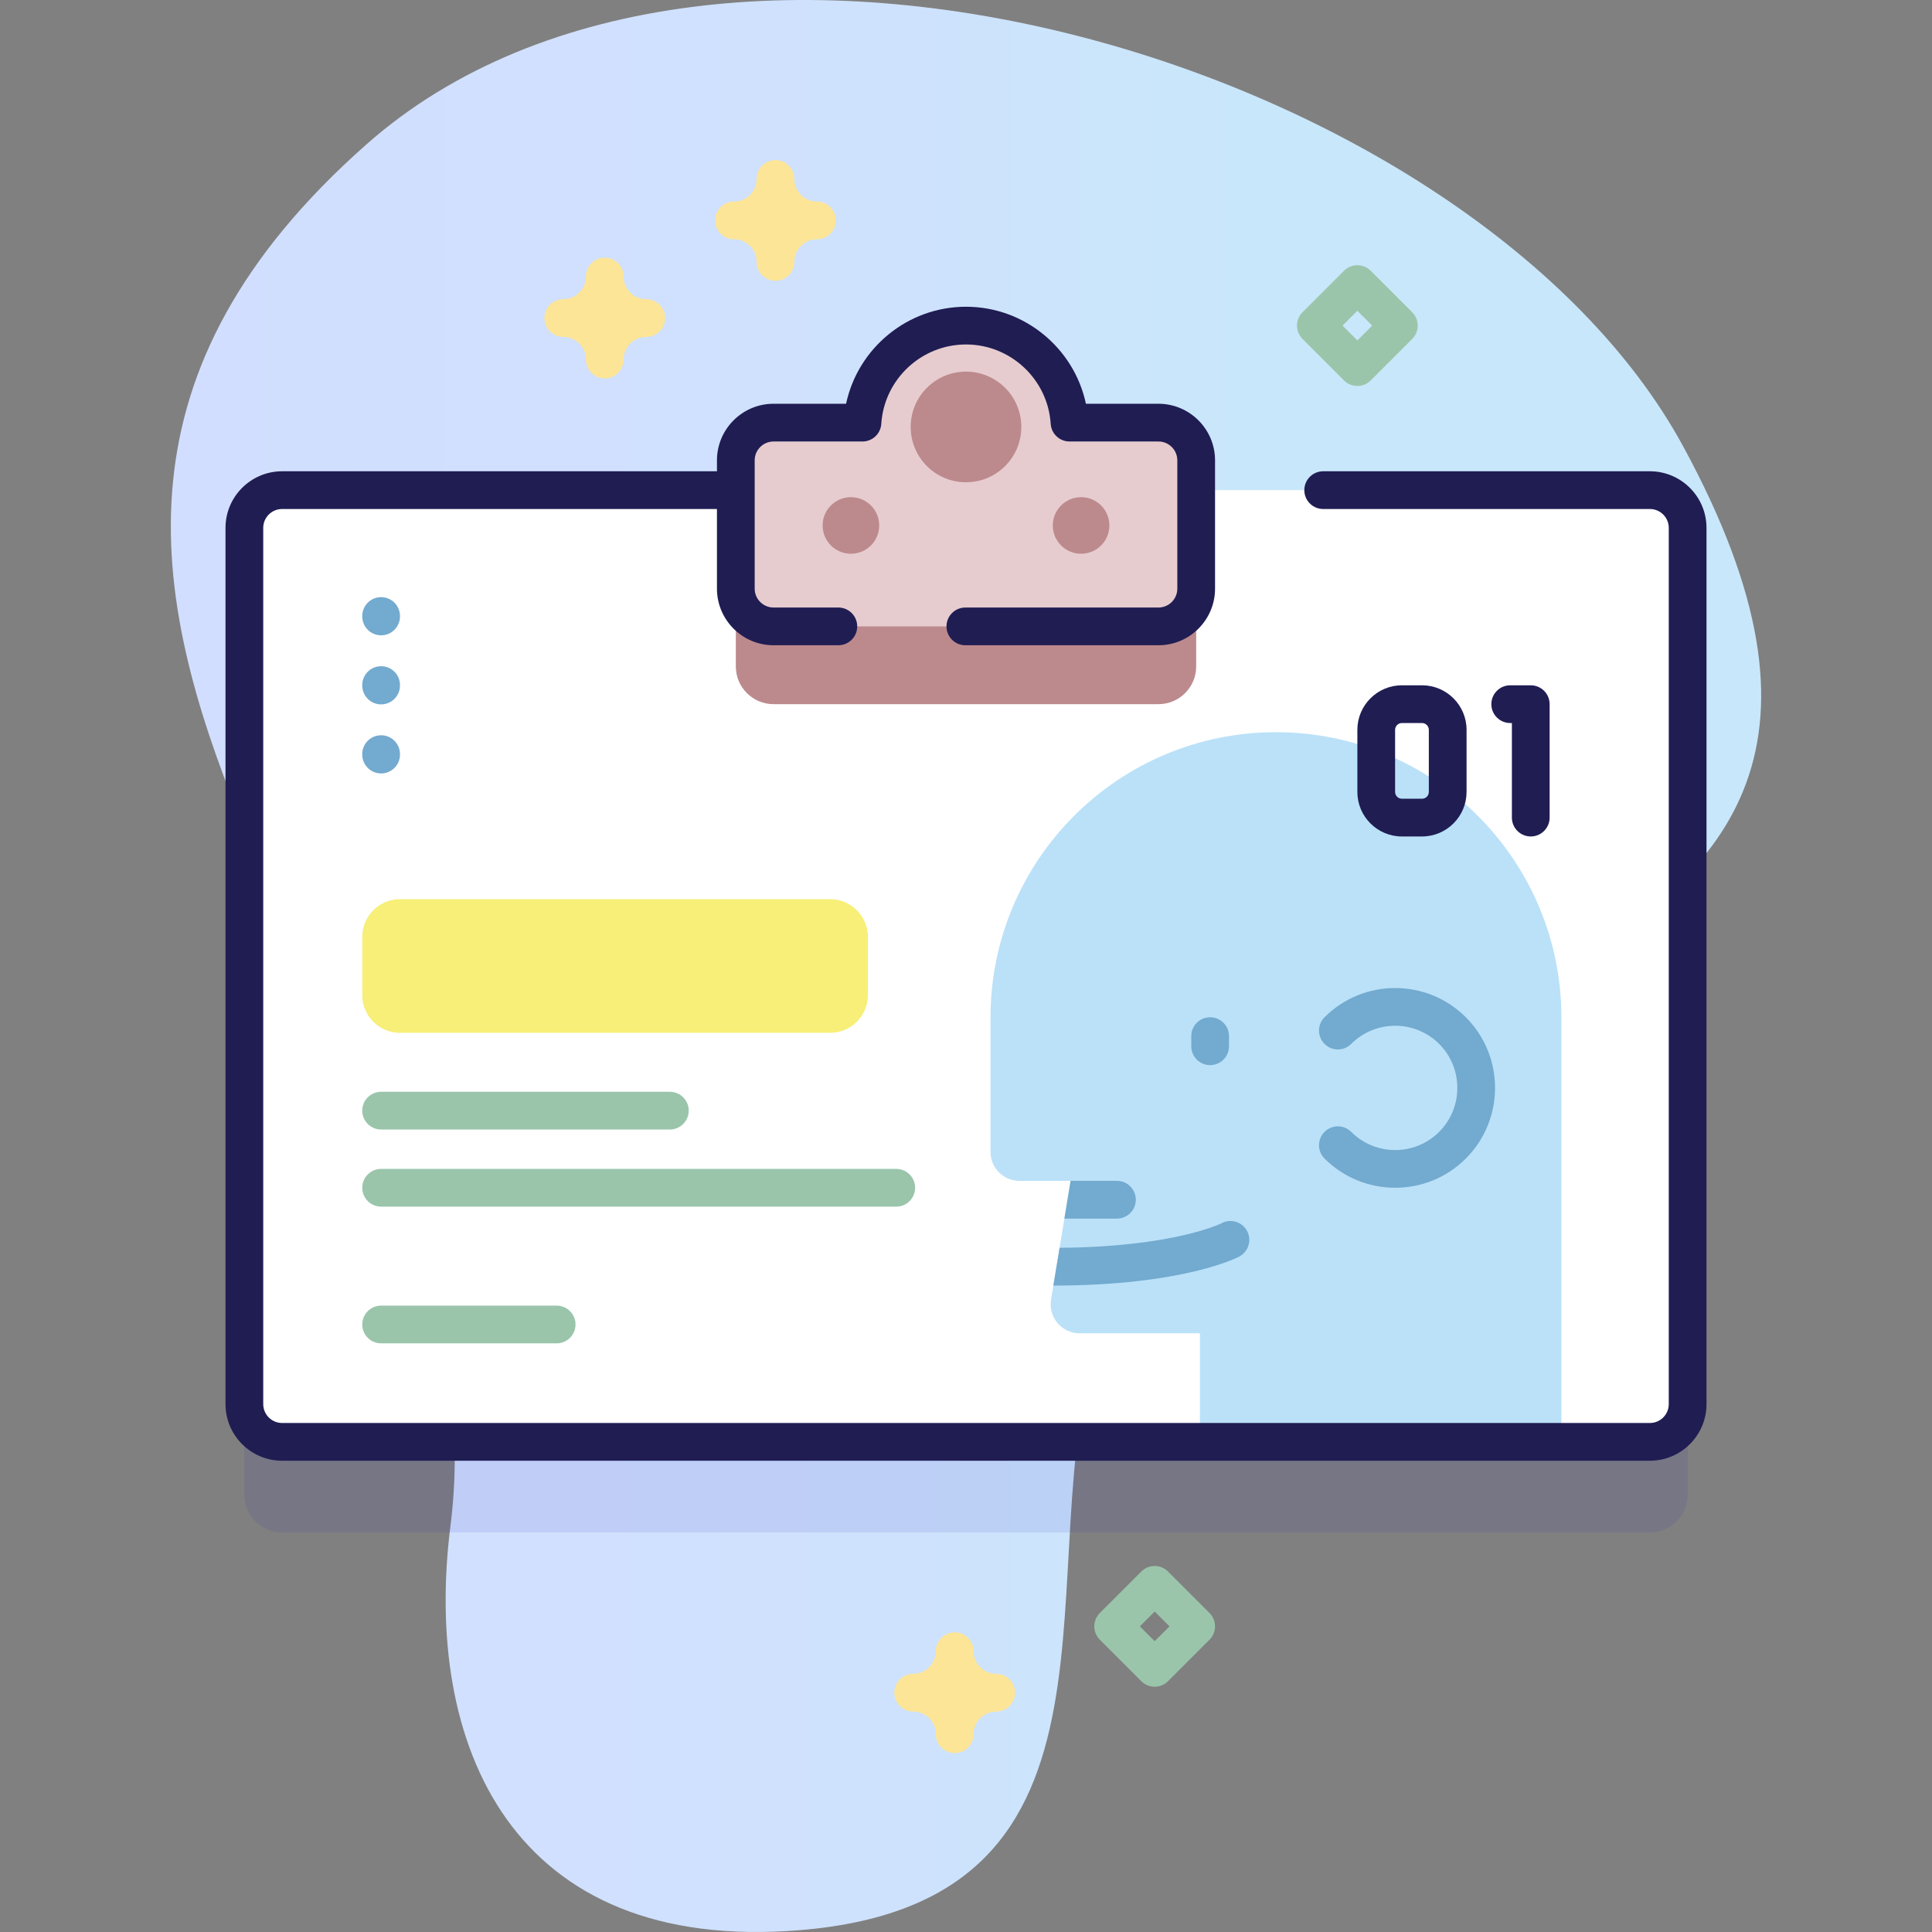 <?xml version="1.0" encoding="utf-8"?>
<!-- Generator: Adobe Illustrator 16.0.0, SVG Export Plug-In . SVG Version: 6.00 Build 0)  -->
<!DOCTYPE svg PUBLIC "-//W3C//DTD SVG 1.1//EN" "http://www.w3.org/Graphics/SVG/1.1/DTD/svg11.dtd">
<svg version="1.1" id="Capa_1" xmlns="http://www.w3.org/2000/svg" xmlns:xlink="http://www.w3.org/1999/xlink" x="0px" y="0px"
	 width="512px" height="512px" viewBox="0 0 512 512" enable-background="new 0 0 512 512" xml:space="preserve">
<rect x="0" y="0" width="512" height="512" fill="#808080" stroke="none"/>
<linearGradient id="SVGID_1_" gradientUnits="userSpaceOnUse" x1="498.274" y1="585" x2="919.727" y2="585" gradientTransform="matrix(1 0 0 1 -453 -329)">
	<stop  offset="0" style="stop-color:#D2DEFF"/>
	<stop  offset="0.459" style="stop-color:#CEE2FD"/>
	<stop  offset="0.685" style="stop-color:#C9E7FA"/>
</linearGradient>
<path fill="url(#SVGID_1_)" d="M97.146,38.232C-38.182,157.77,135.977,273.641,119.389,404.26
	c-7.375,58.072,16.054,113.588,92.705,107.244c93.413-7.73,59.504-97.209,79.066-156.777
	c33.66-102.5,240.729-78.561,154.895-236.449C391.277,17.52,190.289-44.043,97.146,38.232L97.146,38.232z"/>
<path opacity="0.1" fill="#2626BC" enable-background="new    " d="M447.24,163.89v232.219c0,5.521-4.48,10-10,10H74.76
	c-5.52,0-10-4.479-10-10V163.89c0-5.52,4.48-10,10-10h362.48C442.76,153.89,447.24,158.37,447.24,163.89L447.24,163.89z"/>
<path fill="#FFFFFF" d="M447.24,139.89v232.219c0,5.521-4.48,10-10,10H74.76c-5.52,0-10-4.479-10-10V139.89c0-5.52,4.48-10,10-10
	h362.48C442.76,129.89,447.24,134.37,447.24,139.89L447.24,139.89z"/>
<path fill="#BAE1F8" d="M413.79,269.68v112.43h-95.8v-28.77h-31.881c-4.729,0-8.33-4.25-7.569-8.92l0.61-3.73l1.648-10.01
	l1.271-7.74l1.648-10h-13.55c-4.229,0-7.67-3.438-7.67-7.67v-35.59c0-41.77,33.87-75.64,75.64-75.64
	C379.92,194.04,413.79,227.91,413.79,269.68L413.79,269.68z"/>
<g>
	<path fill="#73AACF" d="M301,317.939c0,2.761-2.24,5-5,5h-13.93l1.65-10H296C298.76,312.939,301,315.18,301,317.939z"/>
</g>
<g>
	<path fill="#73AACF" d="M328.44,332.99c-0.592,0.31-14.74,7.67-49.29,7.699l1.648-10.01c30.36-0.24,42.8-6.439,42.92-6.511
		c2.432-1.3,5.46-0.392,6.771,2.05C331.79,328.65,330.87,331.68,328.44,332.99L328.44,332.99z"/>
</g>
<g>
	<path fill="#73AACF" d="M320.698,282.27c-2.764,0-5-2.237-5-5v-2.685c0-2.761,2.236-5,5-5c2.762,0,5,2.239,5,5v2.685
		C325.698,280.031,323.46,282.27,320.698,282.27z"/>
</g>
<g>
	<path fill="#73AACF" d="M369.739,314.77c-6.78,0-13.562-2.582-18.725-7.744c-1.951-1.951-1.951-5.117,0-7.069s5.119-1.952,7.07,0
		c6.426,6.425,16.879,6.425,23.305,0c6.427-6.427,6.427-16.879,0-23.306c-6.426-6.424-16.879-6.424-23.305,0
		c-1.951,1.953-5.119,1.953-7.07,0c-1.951-1.951-1.951-5.117,0-7.069c10.322-10.323,27.123-10.323,37.445,0
		c10.324,10.323,10.324,27.122,0,37.444C383.301,312.188,376.52,314.77,369.739,314.77z"/>
</g>
<path fill="#BC8A8D" d="M317,129.89v46.72c0,5.52-4.48,10-10,10H205c-5.52,0-10-4.48-10-10v-46.72H317z"/>
<path fill="#E7CCCF" d="M283.436,112c-0.922-14.354-12.85-25.712-27.436-25.712S229.486,97.646,228.564,112H205
	c-5.523,0-10,4.477-10,10v34c0,5.523,4.477,10,10,10h102c5.523,0,10-4.477,10-10v-34c0-5.523-4.477-10-10-10H283.436z"/>
<g>
	<circle fill="#BC8A8D" cx="225.5" cy="139.25" r="7.5"/>
	<circle fill="#BC8A8D" cx="286.5" cy="139.25" r="7.5"/>
</g>
<circle fill="#BC8A8D" cx="256" cy="113.144" r="14.663"/>
<path fill="#F7EF78" d="M220,273.714H106c-5.523,0-10-4.478-10-10v-15.427c0-5.523,4.477-10,10-10h114c5.523,0,10,4.477,10,10
	v15.427C230,269.236,225.523,273.714,220,273.714z"/>
<g>
	<path fill="#9AC5AB" d="M177.52,299.333H101c-2.762,0-5-2.239-5-5s2.238-5,5-5h76.52c2.762,0,5,2.239,5,5
		S180.281,299.333,177.52,299.333z"/>
</g>
<g>
	<path fill="#9AC5AB" d="M237.519,319.77H101c-2.762,0-5-2.24-5-5c0-2.762,2.238-5,5-5h136.519c2.762,0,5,2.238,5,5
		C242.519,317.529,240.281,319.77,237.519,319.77z"/>
</g>
<g>
	<path fill="#9AC5AB" d="M147.52,356H101c-2.762,0-5-2.239-5-5s2.238-5,5-5h46.52c2.762,0,5,2.239,5,5S150.281,356,147.52,356z"/>
</g>
<g>
	<g>
		<path fill="#201D53" d="M376.851,221.672h-5.332c-6.508,0-11.803-5.294-11.803-11.802v-16.457c0-6.508,5.295-11.803,11.803-11.803
			h5.332c6.51,0,11.804,5.295,11.804,11.803v16.457C388.652,216.377,383.358,221.672,376.851,221.672z M371.519,191.61
			c-0.992,0-1.803,0.809-1.803,1.803v16.457c0,0.994,0.811,1.802,1.803,1.802h5.332c0.993,0,1.804-0.809,1.804-1.802v-16.457
			c0-0.994-0.811-1.803-1.804-1.803H371.519z"/>
	</g>
	<g>
		<path fill="#201D53" d="M405.667,221.672c-2.762,0-5-2.239-5-5V191.61h-0.444c-2.762,0-5-2.239-5-5c0-2.761,2.238-5,5-5h5.444
			c2.762,0,5,2.239,5,5v30.062C410.667,219.433,408.429,221.672,405.667,221.672z"/>
	</g>
</g>
<g>
	<path fill="#73AACF" d="M101,168.365c-2.762,0-5-2.239-5-5v-0.115c0-2.761,2.238-5,5-5s5,2.239,5,5v0.115
		C106,166.126,103.762,168.365,101,168.365z"/>
</g>
<g>
	<path fill="#73AACF" d="M101,186.667c-2.762,0-5-2.239-5-5v-0.115c0-2.761,2.238-5,5-5s5,2.239,5,5v0.115
		C106,184.429,103.762,186.667,101,186.667z"/>
</g>
<g>
	<path fill="#73AACF" d="M101,204.97c-2.762,0-5-2.239-5-5v-0.115c0-2.761,2.238-5,5-5s5,2.239,5,5v0.115
		C106,202.731,103.762,204.97,101,204.97z"/>
</g>
<path fill="#FDE597" d="M160.26,100.288c-2.762,0-5-2.239-5-5c0-3.309-2.691-6-6-6c-2.762,0-5-2.239-5-5c0-2.761,2.238-5,5-5
	c3.309,0,6-2.691,6-6c0-2.761,2.238-5,5-5c2.762,0,5,2.239,5,5c0,3.309,2.691,6,6,6c2.762,0,5,2.239,5,5c0,2.761-2.238,5-5,5
	c-3.309,0-6,2.691-6,6C165.26,98.049,163.021,100.288,160.26,100.288z"/>
<path fill="#FDE597" d="M205.5,74.416c-2.762,0-5-2.239-5-5c0-3.309-2.691-6-6-6c-2.762,0-5-2.239-5-5c0-2.761,2.238-5,5-5
	c3.309,0,6-2.691,6-6c0-2.761,2.238-5,5-5s5,2.239,5,5c0,3.309,2.691,6,6,6c2.762,0,5,2.239,5,5c0,2.761-2.238,5-5,5
	c-3.309,0-6,2.691-6,6C210.5,72.177,208.262,74.416,205.5,74.416z"/>
<path fill="#FDE597" d="M253,464.586c-2.762,0-5-2.239-5-5c0-3.309-2.691-6-6-6c-2.762,0-5-2.239-5-5s2.238-5,5-5
	c3.309,0,6-2.691,6-6c0-2.761,2.238-5,5-5s5,2.239,5,5c0,3.309,2.691,6,6,6c2.762,0,5,2.239,5,5s-2.238,5-5,5c-3.309,0-6,2.691-6,6
	C258,462.348,255.762,464.586,253,464.586z"/>
<g>
	<path fill="#9AC5AB" d="M306,447c-1.279,0-2.56-0.488-3.535-1.464l-11-11c-1.953-1.953-1.953-5.119,0-7.071l11-11
		c1.951-1.951,5.119-1.951,7.07,0l11,11c1.953,1.953,1.953,5.119,0,7.071l-11,11C308.56,446.512,307.279,447,306,447z M302.071,431
		l3.929,3.929l3.929-3.929L306,427.071L302.071,431z"/>
	<path fill="#9AC5AB" d="M359.716,102.288c-1.278,0-2.56-0.488-3.535-1.464l-11-11c-0.938-0.938-1.465-2.209-1.465-3.536
		s0.526-2.598,1.465-3.536l11-11c1.951-1.952,5.119-1.952,7.07,0l11,11c0.938,0.938,1.465,2.209,1.465,3.536
		s-0.524,2.598-1.465,3.536l-11,11C362.275,101.799,360.995,102.288,359.716,102.288z M355.787,86.288l3.929,3.929l3.929-3.929
		l-3.929-3.929L355.787,86.288z"/>
</g>
<path fill="#201D53" d="M307,161h-51.17c-2.762,0-5,2.239-5,5s2.238,5,5,5H307c8.271,0,15-6.729,15-15v-34c0-8.271-6.729-15-15-15
	h-19.219C284.641,92.255,271.489,81.288,256,81.288S227.359,92.255,224.219,107H205c-8.271,0-15,6.729-15,15v2.893H74.76
	c-8.271,0-15,6.729-15,15v232.214c0,8.271,6.729,15,15,15h362.48c8.271,0,15-6.729,15-15V139.893c0-8.271-6.729-15-15-15h-86.58
	c-2.762,0-5,2.239-5,5c0,2.761,2.238,5,5,5h86.58c2.757,0,5,2.243,5,5v232.214c0,2.758-2.243,5-5,5H74.76c-2.757,0-5-2.242-5-5
	V139.893c0-2.757,2.243-5,5-5H190V156c0,8.271,6.729,15,15,15h17.17c2.762,0,5-2.239,5-5s-2.238-5-5-5H205c-2.757,0-5-2.243-5-5v-34
	c0-2.757,2.243-5,5-5h23.564c2.637,0,4.82-2.048,4.989-4.68c0.758-11.794,10.617-21.032,22.446-21.032s21.688,9.238,22.446,21.032
	c0.169,2.632,2.353,4.68,4.988,4.68H307c2.757,0,5,2.243,5,5v34C312,158.757,309.757,161,307,161L307,161z"/>
</svg>
